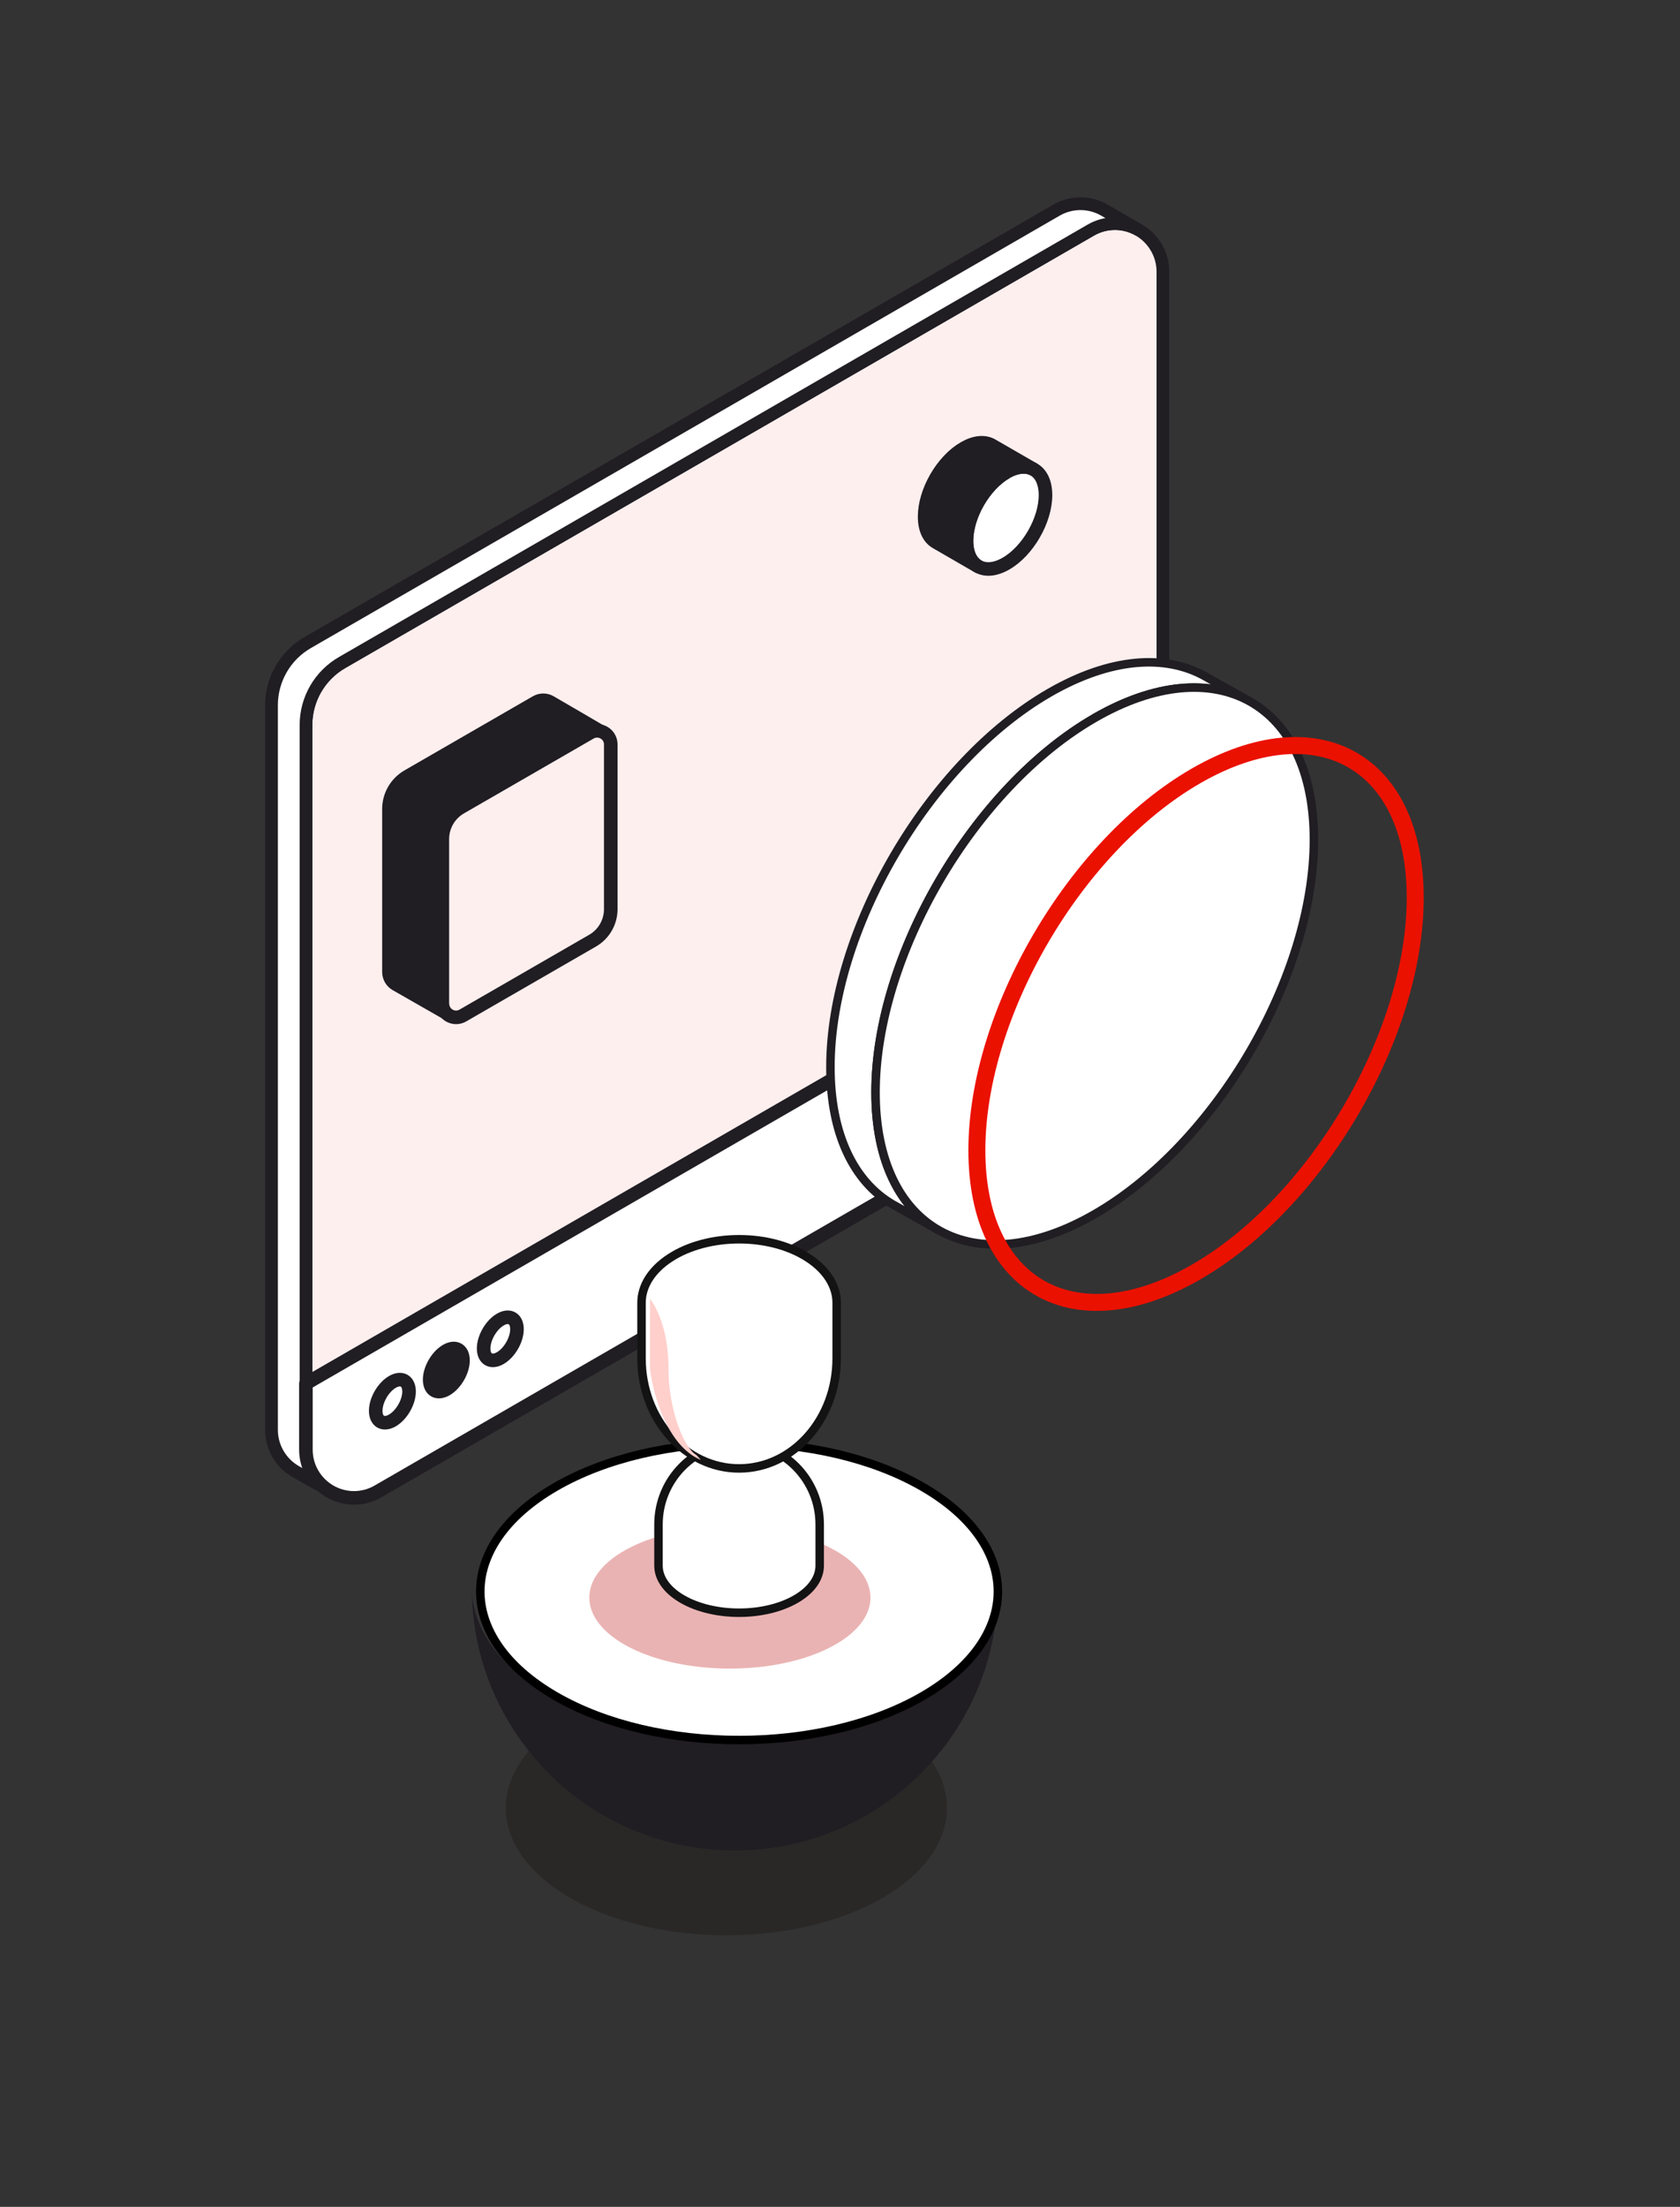 <?xml version="1.0" encoding="UTF-8"?>
<svg xmlns="http://www.w3.org/2000/svg" width="198" height="260" viewBox="0 0 198 260" fill="none">
  <rect x="0" y="0" width="198" height="260" fill="#333333" stroke="none"/>
  <path fill-rule="evenodd" clip-rule="evenodd" d="M36.053 170.802C36.053 172.825 37.137 174.693 38.889 175.709C40.64 176.725 42.799 176.725 44.55 175.709C65.214 163.775 117.537 133.569 132.809 124.751C135.432 123.232 137.058 120.425 137.058 117.396V32.011C137.058 29.989 135.974 28.121 134.222 27.104C132.471 26.088 130.312 26.088 128.56 27.104C107.897 39.038 55.574 69.245 40.302 78.062C37.679 79.582 36.053 82.388 36.053 85.418V170.802Z" fill="#FDEFEE"></path>
  <path d="M36.053 170.802C36.053 172.825 37.137 174.693 38.889 175.709C40.64 176.725 42.799 176.725 44.55 175.709C65.214 163.775 117.537 133.569 132.809 124.751C135.432 123.232 137.058 120.425 137.058 117.396V32.011C137.058 29.989 135.974 28.121 134.222 27.104C132.471 26.088 130.312 26.088 128.56 27.104C107.897 39.038 55.574 69.245 40.302 78.062C37.679 79.582 36.053 82.388 36.053 85.418V170.802Z" stroke="#201D23" stroke-width="1.5" stroke-linecap="round" stroke-linejoin="round"></path>
  <path fill-rule="evenodd" clip-rule="evenodd" d="M134.109 27.037C134.109 27.037 131.922 25.769 130.17 24.762C128.418 23.746 126.26 23.746 124.508 24.762C103.844 36.696 51.522 66.903 36.249 75.71C33.626 77.23 32 80.037 32 83.076V168.46C32 170.483 33.084 172.351 34.836 173.367C35.765 173.899 37.13 174.654 38.214 175.245C36.868 174.18 36.065 172.554 36.065 170.802V85.418C36.065 82.379 37.691 79.572 40.314 78.062C55.587 69.245 107.909 39.038 128.573 27.104C130.286 26.117 132.386 26.088 134.119 27.037H134.109Z" fill="white"></path>
  <path d="M134.109 27.037C134.109 27.037 131.922 25.769 130.17 24.762C128.418 23.746 126.26 23.746 124.508 24.762C103.844 36.696 51.522 66.903 36.249 75.71C33.626 77.23 32 80.037 32 83.076V168.46C32 170.483 33.084 172.351 34.836 173.367C35.765 173.899 37.13 174.654 38.214 175.245C36.868 174.18 36.065 172.554 36.065 170.802V85.418C36.065 82.379 37.691 79.572 40.314 78.062C55.587 69.245 107.909 39.038 128.573 27.104C130.286 26.117 132.386 26.088 134.119 27.037H134.109Z" stroke="#201D23" stroke-width="1.5" stroke-linecap="round" stroke-linejoin="round"></path>
  <path fill-rule="evenodd" clip-rule="evenodd" d="M36.053 170.802C36.053 172.825 37.137 174.693 38.889 175.709C40.64 176.725 42.799 176.725 44.55 175.709C65.214 163.775 117.537 133.569 132.809 124.751C135.432 123.232 137.058 120.425 137.058 117.396V104.688L36.053 163.001V170.792V170.802Z" fill="white"></path>
  <path d="M36.053 170.802C36.053 172.825 37.137 174.693 38.889 175.709C40.64 176.725 42.799 176.725 44.55 175.709C65.214 163.775 117.537 133.569 132.809 124.751C135.432 123.232 137.058 120.425 137.058 117.396V104.688L36.053 163.001V170.792V170.802Z" stroke="#201D23" stroke-width="1.6" stroke-linecap="round" stroke-linejoin="round"></path>
  <path fill-rule="evenodd" clip-rule="evenodd" d="M64.858 82.727C64.345 82.427 63.706 82.427 63.194 82.727C57.309 86.124 53.67 88.225 48.066 91.457C46.692 92.251 45.84 93.722 45.84 95.309V114.511C45.84 115.102 46.159 115.663 46.672 115.954C47.04 116.166 51.831 118.906 52.702 119.399C52.344 119.08 52.131 118.625 52.131 118.141V98.939C52.131 97.351 52.983 95.88 54.357 95.087C59.961 91.854 63.59 89.754 69.485 86.356C69.891 86.115 70.385 86.066 70.83 86.211C70.83 86.211 65.381 83.017 64.858 82.727Z" fill="#201D23"></path>
  <path d="M64.858 82.727C64.345 82.427 63.706 82.427 63.194 82.727C57.309 86.124 53.67 88.225 48.066 91.457C46.692 92.251 45.84 93.722 45.84 95.309V114.511C45.84 115.102 46.159 115.663 46.672 115.954C47.04 116.166 51.831 118.906 52.702 119.399C52.344 119.08 52.131 118.625 52.131 118.141V98.939C52.131 97.351 52.983 95.88 54.357 95.087C59.961 91.854 63.59 89.754 69.485 86.356C69.891 86.115 70.385 86.066 70.83 86.211C70.83 86.211 65.381 83.017 64.858 82.727Z" stroke="#201D23" stroke-width="1.6" stroke-linecap="round" stroke-linejoin="round"></path>
  <path fill-rule="evenodd" clip-rule="evenodd" d="M52.142 118.238C52.142 118.818 52.452 119.351 52.946 119.641C53.449 119.931 54.059 119.931 54.553 119.641C58.463 117.386 66.099 112.973 69.835 110.824C71.171 110.059 71.984 108.637 71.984 107.098V87.712C71.984 87.131 71.683 86.599 71.18 86.318C70.677 86.027 70.067 86.027 69.564 86.318C65.654 88.573 58.017 92.986 54.282 95.135C52.956 95.9 52.133 97.322 52.133 98.852V118.238H52.142Z" fill="#FDEFEE"></path>
  <path d="M52.142 118.238C52.142 118.818 52.452 119.351 52.946 119.641C53.449 119.931 54.059 119.931 54.553 119.641C58.463 117.386 66.099 112.973 69.835 110.824C71.171 110.059 71.984 108.637 71.984 107.098V87.712C71.984 87.131 71.683 86.599 71.18 86.318C70.677 86.027 70.067 86.027 69.564 86.318C65.654 88.573 58.017 92.986 54.282 95.135C52.956 95.9 52.133 97.322 52.133 98.852V118.238H52.142Z" stroke="#201D23" stroke-width="1.6" stroke-linecap="round" stroke-linejoin="round"></path>
  <path fill-rule="evenodd" clip-rule="evenodd" d="M60.929 156.594C60.929 157.852 60.049 159.372 58.965 160.001C57.881 160.63 57 160.117 57 158.868C57 157.62 57.881 156.091 58.965 155.462C60.049 154.832 60.929 155.345 60.929 156.594Z" fill="white"></path>
  <path d="M60.929 156.594C60.929 157.852 60.049 159.372 58.965 160.001C57.881 160.63 57 160.117 57 158.868C57 157.62 57.881 156.091 58.965 155.462C60.049 154.832 60.929 155.345 60.929 156.594Z" stroke="#201D23" stroke-width="1.6" stroke-linecap="round" stroke-linejoin="round"></path>
  <path fill-rule="evenodd" clip-rule="evenodd" d="M54.568 160.272C54.568 161.52 53.687 163.049 52.603 163.679C51.519 164.308 50.639 163.795 50.639 162.546C50.639 161.298 51.519 159.768 52.603 159.139C53.687 158.51 54.568 159.023 54.568 160.272Z" fill="#201D23"></path>
  <path d="M54.568 160.272C54.568 161.52 53.687 163.049 52.603 163.679C51.519 164.308 50.639 163.795 50.639 162.546C50.639 161.298 51.519 159.768 52.603 159.139C53.687 158.51 54.568 159.023 54.568 160.272Z" stroke="#201D23" stroke-width="1.6" stroke-linecap="round" stroke-linejoin="round"></path>
  <path fill-rule="evenodd" clip-rule="evenodd" d="M48.211 163.94C48.211 165.188 47.33 166.718 46.246 167.347C45.162 167.976 44.281 167.463 44.281 166.214C44.281 164.966 45.162 163.437 46.246 162.808C47.33 162.178 48.211 162.691 48.211 163.94Z" fill="white"></path>
  <path d="M48.211 163.94C48.211 165.188 47.33 166.718 46.246 167.347C45.162 167.976 44.281 167.463 44.281 166.214C44.281 164.966 45.162 163.437 46.246 162.808C47.33 162.178 48.211 162.691 48.211 163.94Z" stroke="#201D23" stroke-width="1.6" stroke-linecap="round" stroke-linejoin="round"></path>
  <path fill-rule="evenodd" clip-rule="evenodd" d="M123.219 58.337C123.219 61.299 121.138 64.919 118.564 66.399C115.999 67.88 113.908 66.68 113.908 63.709C113.908 60.737 115.989 57.127 118.564 55.647C121.138 54.166 123.219 55.366 123.219 58.337Z" fill="white"></path>
  <path d="M123.219 58.337C123.219 61.299 121.138 64.919 118.564 66.399C115.999 67.88 113.908 66.68 113.908 63.709C113.908 60.737 115.989 57.127 118.564 55.647C121.138 54.166 123.219 55.366 123.219 58.337Z" stroke="#201D23" stroke-width="1.6" stroke-linecap="round" stroke-linejoin="round"></path>
  <path fill-rule="evenodd" clip-rule="evenodd" d="M118.564 55.656C115.999 57.137 113.909 60.747 113.909 63.718C113.909 65.199 114.422 66.235 115.264 66.728L110.376 63.902C109.505 63.428 108.973 62.373 108.973 60.863C108.973 57.892 111.054 54.282 113.628 52.801C114.857 52.085 115.98 51.998 116.812 52.414C116.88 52.453 116.948 52.491 117.016 52.53L121.748 55.259C120.916 54.834 119.793 54.921 118.554 55.637V55.656H118.564Z" fill="#201D23"></path>
  <path d="M118.564 55.656C115.999 57.137 113.909 60.747 113.909 63.718C113.909 65.199 114.422 66.235 115.264 66.728L110.376 63.902C109.505 63.428 108.973 62.373 108.973 60.863C108.973 57.892 111.054 54.282 113.628 52.801C114.857 52.085 115.98 51.998 116.812 52.414C116.88 52.453 116.948 52.491 117.016 52.53L121.748 55.259C120.916 54.834 119.793 54.921 118.554 55.637V55.656H118.564Z" stroke="#201D23" stroke-width="1.6" stroke-linecap="round" stroke-linejoin="round"></path>
  <path d="M129.017 84.585C114.76 92.802 103.185 112.566 103.185 128.7C103.185 136.763 106.079 142.405 110.744 144.999L105.159 141.863C100.649 139.202 97.871 133.627 97.871 125.719C97.871 109.585 109.447 89.822 123.703 81.604C130.875 77.472 137.36 77.046 142.044 79.688L147.154 82.553C142.489 80.027 136.082 80.501 129.017 84.576V84.585Z" fill="white" stroke="#201D23" stroke-linecap="round" stroke-linejoin="round"></path>
  <path d="M154.852 98.929C154.852 115.063 143.276 134.827 129.02 143.044C114.763 151.261 103.188 144.825 103.188 128.7C103.188 112.576 114.763 92.802 129.02 84.585C143.276 76.368 154.852 82.795 154.852 98.929Z" fill="white" stroke="#201D23" stroke-linecap="round" stroke-linejoin="round"></path>
  <path d="M166.795 105.752C166.795 121.887 155.219 141.65 140.963 149.867C126.706 158.084 115.131 151.648 115.131 135.524C115.131 119.399 126.706 99.626 140.963 91.409C155.219 83.192 166.795 89.618 166.795 105.752Z" stroke="#EB1100" stroke-width="2" stroke-linecap="round" stroke-linejoin="round"></path>
  <path opacity="0.3" fill-rule="evenodd" clip-rule="evenodd" d="M67.22 202.391C77.368 196.536 93.848 196.536 103.996 202.391C114.146 208.246 114.146 217.754 103.996 223.609C93.848 229.464 77.368 229.464 67.22 223.609C57.07 217.754 57.07 208.246 67.22 202.391Z" fill="#150D0C"></path>
  <path fill-rule="evenodd" clip-rule="evenodd" d="M55.608 187C55.579 191.594 58.604 196.194 64.683 199.697C76.783 206.668 96.431 206.668 108.532 199.697C114.611 196.194 117.636 191.594 117.607 187V187.065C117.607 204.139 103.716 218 86.607 218C69.499 218 55.608 204.139 55.608 187.065V187Z" fill="#201D23"></path>
  <path d="M87.107 170C94.97 170 102.809 171.737 108.764 175.189C114.722 178.641 117.607 183.113 117.607 187.5C117.607 191.887 114.721 196.358 108.764 199.811C102.809 203.263 94.97 205 87.107 205C79.246 205 71.406 203.263 65.451 199.811C59.493 196.359 56.607 191.887 56.607 187.5C56.607 183.113 59.494 178.642 65.451 175.189C71.406 171.737 79.246 170 87.107 170Z" fill="white" stroke="black"></path>
  <g opacity="0.3">
    <path fill-rule="evenodd" clip-rule="evenodd" d="M74.306 182.298C80.773 179.032 91.274 179.032 97.74 182.298C104.209 185.564 104.209 190.868 97.74 194.134C91.274 197.399 80.773 197.399 74.306 194.134C67.838 190.868 67.838 185.564 74.306 182.298Z" fill="#BA0000"></path>
  </g>
  <path fill-rule="evenodd" clip-rule="evenodd" d="M77.607 184.457V179.602C77.607 174.299 81.861 170 87.107 170C92.355 170 96.607 174.299 96.607 179.602V184.457C96.607 185.876 95.68 187.295 93.826 188.377C90.118 190.541 84.097 190.541 80.389 188.377C78.534 187.295 77.607 185.876 77.607 184.457Z" fill="white" stroke="#141314" stroke-linecap="round" stroke-linejoin="round"></path>
  <path fill-rule="evenodd" clip-rule="evenodd" d="M75.607 153.484C75.607 151.568 76.729 149.652 78.974 148.191C83.463 145.27 90.752 145.27 95.241 148.191C97.486 149.652 98.607 151.568 98.607 153.484V160.037C98.607 167.196 93.459 173 87.107 173C80.756 173 75.607 167.196 75.607 160.037V153.484Z" fill="white" stroke="#141314" stroke-linecap="round" stroke-linejoin="round"></path>
  <path d="M76.607 161.312V153C77.335 153.989 78.79 156.562 78.79 161.312C78.79 166.062 80.608 170.614 82.062 171.406L82.607 172C79.117 170.575 77.153 165.469 76.607 161.312Z" fill="#FFCFCB"></path>
</svg>
